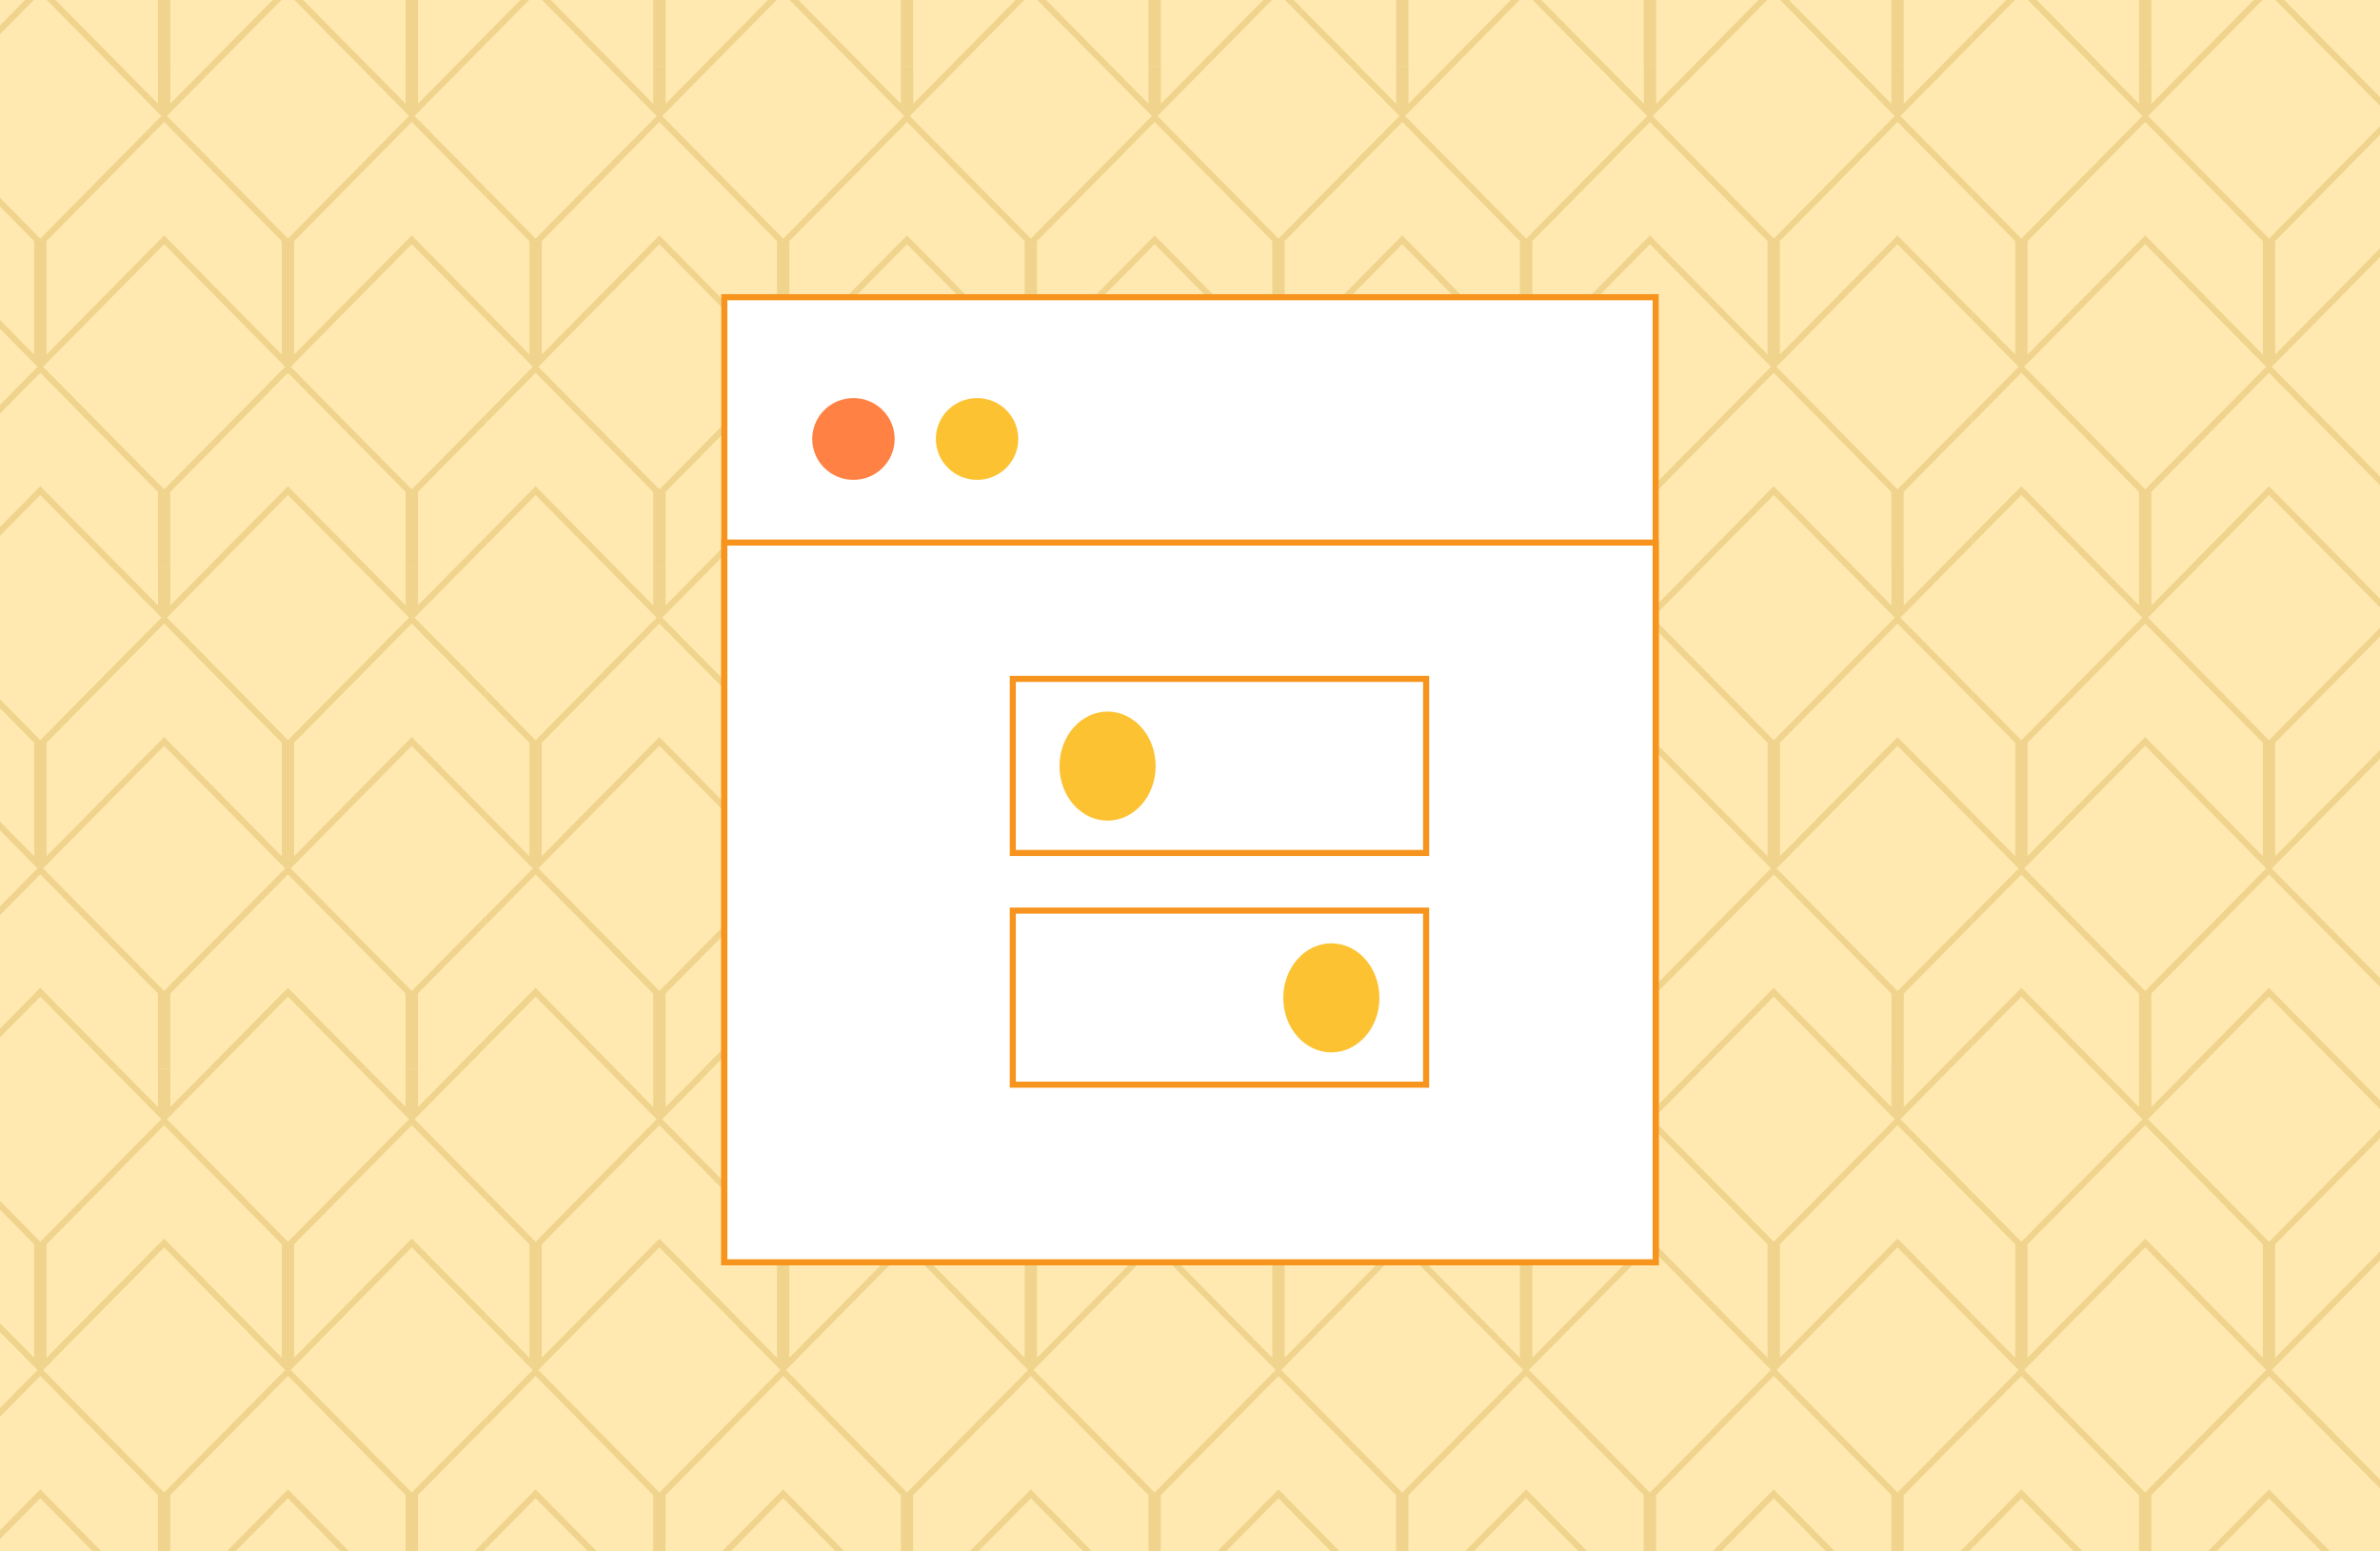 <svg xmlns="http://www.w3.org/2000/svg" width="781" height="509" viewBox="0 0 781 509" fill="none"><rect x="0" y="0" width="781" height="509" fill="#333333" stroke="none"/><g clip-path="url(#clip0_8013_5634)"><rect width="781" height="509" fill="white"></rect><path d="M-3.023 -144H784.023V653H-3.023V-144Z" fill="#FFE9B1"></path><mask id="mask0_8013_5634" style="mask-type:luminance" maskUnits="userSpaceOnUse" x="-4" y="-144" width="789" height="797"><path d="M-3.023 -144H784.023V653H-3.023V-144Z" fill="white"></path></mask><g mask="url(#mask0_8013_5634)"><path d="M-3.022 -143.996V-146.68H-5.727V-143.996H-3.022ZM784.025 -143.996H786.729V-146.68H784.025V-143.996ZM-3.022 -141.313H784.025V-146.68H-3.022V-141.313ZM781.32 -143.996V653.004H786.729V-143.996H781.32ZM-0.317 653.004V-143.996H-5.727V653.004H-0.317Z" fill="#DCDCDC"></path></g><mask id="mask1_8013_5634" style="mask-type:alpha" maskUnits="userSpaceOnUse" x="-4" y="-143" width="789" height="795"><path d="M-3.023 -143H784.023V651.316H-3.023V-143Z" fill="#FFE9B1"></path><mask id="mask2_8013_5634" style="mask-type:alpha" maskUnits="userSpaceOnUse" x="-4" y="-143" width="789" height="795"><path d="M-3.023 -143H784.023V651.316H-3.023V-143Z" fill="white"></path></mask><g mask="url(#mask2_8013_5634)"><path d="M-3.022 -142.996V-145.68H-5.727V-142.996H-3.022ZM784.025 -142.996H786.729V-145.68H784.025V-142.996ZM-3.022 -140.313H784.025V-145.68H-3.022V-140.313ZM781.32 -142.996V651.32H786.729V-142.996H781.32ZM-0.317 651.32V-142.996H-5.727V651.32H-0.317Z" fill="#DCDCDC"></path></g></mask><g mask="url(#mask1_8013_5634)"><path d="M152.316 21.577L159.493 14.309V11.406L149.449 21.577H152.316Z" fill="#F0D48D"></path><path d="M13.222 -5.07L11.291 -3.115L-3.023 11.401V14.304L13.222 -2.147L36.664 21.572H39.531L15.153 -3.115L13.222 -5.07Z" fill="#F0D48D"></path><path d="M108.707 -97.812L135.113 -124.554L159.491 -99.867V-102.77L136.049 -126.529L152.314 -143H149.447L137.161 -130.558V-143H135.133H133.105V-130.558L120.818 -143H117.951L134.216 -126.529L108.707 -100.716L94.49 -86.318L54.782 -126.529L71.047 -143H68.18L55.894 -130.558V-143H53.865H51.837V-130.558L39.551 -143H36.684L52.949 -126.529L13.222 -86.318L-3.023 -102.789V-99.886L11.194 -85.489V-48.28L-3.023 -62.658V-59.755L12.306 -44.231L-3.023 -28.728V-25.825L13.222 -42.276L51.818 -3.172V-3.092V21.595H53.846H55.874V-3.092V-3.172L94.49 -42.276L108.707 -27.879L133.085 -3.191V-3.112V21.575H135.113H137.141V-3.112V-3.172L159.491 -25.805V-28.708L135.113 -4.021L108.707 -30.782L95.406 -44.251L108.707 -57.721L135.113 -84.462L159.491 -59.774V-62.678L135.113 -87.365L108.707 -60.604L96.518 -48.26V-85.469L108.707 -97.812ZM15.27 -85.469L53.865 -124.554L92.461 -85.469V-48.26L53.865 -87.345L15.27 -48.26V-85.469ZM53.865 -4.04L14.158 -44.231L53.865 -84.442L93.573 -44.231L53.865 -4.04Z" fill="#F0D48D"></path><path d="M96.419 -3.115L94.489 -5.07L92.558 -3.115L68.18 21.572H71.047L94.489 -2.147L108.706 12.25L117.931 21.572H120.798L108.706 9.347L96.419 -3.115Z" fill="#F0D48D"></path><path d="M314.828 21.577L322.022 14.309V11.406L311.961 21.577H314.828Z" fill="#F0D48D"></path><path d="M175.757 -5.07L173.826 -3.115L159.492 11.401V14.304L175.757 -2.147L199.18 21.572H202.066L177.688 -3.115L175.757 -5.07Z" fill="#F0D48D"></path><path d="M271.223 -97.812L297.629 -124.554L322.008 -99.867V-102.77L298.564 -126.529L314.83 -143H311.963L299.676 -130.558V-143H297.648H295.619V-130.558L283.332 -143H280.468L296.731 -126.529L271.242 -100.716L257.024 -86.318L217.317 -126.529L233.582 -143H230.715L218.429 -130.558V-143H216.381H214.353V-130.558L202.066 -143H199.199L215.464 -126.529L175.757 -86.318L159.512 -102.77V-99.867L173.729 -85.469V-48.26L159.512 -62.658V-59.755L174.841 -44.231L159.512 -28.708V-25.805L175.757 -42.256L214.353 -3.172V-3.092V21.595H216.381H218.409V-3.092V-3.172L257.005 -42.276L271.223 -27.879L295.6 -3.191V-3.112V21.575H297.629H299.657V-3.112V-3.172L322.008 -25.805V-28.708L297.629 -4.021L271.223 -30.762L257.921 -44.231L271.223 -57.701L297.629 -84.442L322.008 -59.755V-62.658L297.629 -87.345L271.223 -60.604L259.033 -48.26V-85.469L271.223 -97.812ZM177.786 -85.469L216.381 -124.554L254.977 -85.469V-48.26L216.381 -87.345L177.786 -48.26V-85.469ZM216.381 -4.04L176.674 -44.231L216.381 -84.442L256.088 -44.231L216.381 -4.04Z" fill="#F0D48D"></path><path d="M258.935 -3.115L257.004 -5.07L255.073 -3.115L230.695 21.572H233.582L257.004 -2.147L271.221 12.25L280.447 21.572H283.314L271.221 9.347L258.935 -3.115Z" fill="#F0D48D"></path><path d="M477.362 21.577L484.54 14.309V11.406L474.477 21.577H477.362Z" fill="#F0D48D"></path><path d="M338.271 -5.07L336.343 -3.115L322.027 11.401V14.304L338.271 -2.147L361.715 21.572H364.582L340.202 -3.115L338.271 -5.07Z" fill="#F0D48D"></path><path d="M433.755 -97.812L460.163 -124.554L484.54 -99.867V-102.77L461.099 -126.529L477.365 -143H474.498L462.211 -130.558V-143H460.163H458.135V-130.558L445.848 -143H442.981L459.247 -126.529L433.755 -100.716L419.54 -86.318L379.833 -126.529L396.096 -143H393.229L380.945 -130.558V-143H378.916H376.888V-130.558L364.601 -143H361.734L378 -126.529L338.271 -86.318L322.027 -102.77V-99.867L336.243 -85.469V-48.26L322.027 -62.658V-59.755L337.354 -44.231L322.027 -28.708V-25.805L338.271 -42.276L376.869 -3.172V-3.092V21.595H378.895H380.923V-3.092V-3.172L419.54 -42.276L433.755 -27.879L458.135 -3.191V-3.112V21.575H460.163H462.192V-3.112V-3.172L484.54 -25.805V-28.708L460.163 -4.021L433.755 -30.762L420.457 -44.231L433.755 -57.701L460.163 -84.442L484.54 -59.755V-62.658L460.163 -87.345L433.755 -60.604L421.568 -48.26V-85.469L433.755 -97.812ZM340.3 -85.469L378.895 -124.554L417.493 -85.469V-48.26L378.895 -87.345L340.3 -48.26V-85.469ZM378.895 -4.04L339.188 -44.251L378.895 -84.462L418.604 -44.251L378.895 -4.04Z" fill="#F0D48D"></path><path d="M421.468 -3.115L419.537 -5.07L417.606 -3.115L393.227 21.572H396.093L419.537 -2.147L433.755 12.25L442.959 21.572H445.845L433.755 9.347L421.468 -3.115Z" fill="#F0D48D"></path><path d="M639.879 21.577L647.057 14.309V11.406L637.012 21.577H639.879Z" fill="#F0D48D"></path><path d="M500.786 -5.07L498.855 -3.115L484.539 11.401V14.304L500.786 -2.147L524.227 21.572H527.094L502.717 -3.115L500.786 -5.07Z" fill="#F0D48D"></path><path d="M596.27 -97.812L622.675 -124.554L647.055 -99.867V-102.77L623.614 -126.529L639.877 -143H637.01L624.725 -130.558V-143H622.697H620.668V-130.558L608.381 -143H605.514L621.78 -126.529L596.289 -100.716L582.052 -86.318L542.345 -126.529L558.611 -143H555.744L543.457 -130.558V-143H541.428H539.4V-130.558L527.113 -143H524.246L540.511 -126.529L500.786 -86.318L484.539 -102.77V-99.867L498.757 -85.469V-48.26L484.539 -62.658V-59.755L499.869 -44.231L484.539 -28.708V-25.805L500.786 -42.256L539.381 -3.172V-3.092V21.595H541.409H543.438V-3.092V-3.172L582.052 -42.276L596.27 -27.879L620.649 -3.191V-3.112V21.575H622.675H624.704V-3.112V-3.172L647.055 -25.805V-28.708L622.675 -4.021L596.27 -30.762L582.969 -44.231L596.27 -57.701L622.675 -84.442L647.055 -59.755V-62.658L622.675 -87.345L596.27 -60.604L584.08 -48.26V-85.469L596.27 -97.812ZM502.833 -85.469L541.428 -124.554L580.023 -85.469V-48.26L541.428 -87.345L502.833 -48.26V-85.469ZM541.428 -4.04L501.722 -44.251L541.428 -84.462L581.135 -44.251L541.428 -4.04Z" fill="#F0D48D"></path><path d="M583.985 -3.115L582.054 -5.07L580.123 -3.115L555.746 21.572H558.613L582.054 -2.147L596.272 12.25L605.498 21.572H608.365L596.272 9.347L583.985 -3.115Z" fill="#F0D48D"></path><path d="M663.324 -5.07L661.393 -3.115L647.059 11.401V14.304L663.324 -2.147L686.746 21.572H689.632L665.253 -3.115L663.324 -5.07Z" fill="#F0D48D"></path><path d="M758.786 -97.812L785.191 -124.554L809.571 -99.867V-102.77L786.127 -126.529L802.393 -143H799.526L787.239 -130.558V-143H785.21H783.182V-130.558L770.897 -143H768.031L784.293 -126.529L758.805 -100.716L744.587 -86.318L704.88 -126.529L721.146 -143H718.279L705.992 -130.558V-143H703.944H701.916V-130.558L689.629 -143H686.762L703.028 -126.529L663.321 -86.318L647.074 -102.77V-99.867L661.292 -85.469V-48.26L647.074 -62.658V-59.755L662.404 -44.231L647.074 -28.708V-25.805L663.321 -42.256L701.916 -3.172V-3.092V21.595H703.944H705.973V-3.092V-3.172L744.568 -42.276L758.786 -27.879L783.163 -3.191V-3.112V21.575H785.191H787.22V-3.112V-3.172L809.571 -25.805V-28.708L785.191 -4.021L758.786 -30.762L745.485 -44.231L758.786 -57.701L785.191 -84.442L809.571 -59.755V-62.658L785.191 -87.345L758.786 -60.604L746.596 -48.26V-85.469L758.786 -97.812ZM665.349 -85.469L703.944 -124.554L742.539 -85.469V-48.26L703.944 -87.345L665.349 -48.26V-85.469ZM703.944 -4.04L664.238 -44.251L703.944 -84.442L743.651 -44.231L703.944 -4.04Z" fill="#F0D48D"></path><path d="M746.5 -3.115L744.568 -5.07L742.637 -3.115L718.258 21.572H721.146L744.568 -2.147L758.784 12.25L768.009 21.572H770.876L758.784 9.347L746.5 -3.115Z" fill="#F0D48D"></path><path d="M152.316 186.166L159.493 178.88V175.977L149.449 186.166H152.316Z" fill="#F0D48D"></path><path d="M13.222 159.523L11.291 161.48L-3.023 175.976V178.88L13.222 162.427L36.664 186.165H39.531L15.153 161.48L13.222 159.523Z" fill="#F0D48D"></path><path d="M108.707 66.766L135.113 40.024L159.491 64.712V61.808L136.049 38.05L152.314 21.578H149.447L137.161 34.02V21.578H135.133H133.105V34.02L120.818 21.578H117.951L134.216 38.05L108.726 63.862L94.509 78.26L54.782 38.05L71.047 21.578H68.18L55.894 34.02V21.578H53.865H51.837V34.02L39.551 21.578H36.684L52.949 38.05L13.222 78.26L-3.023 61.808V64.712L11.194 79.109V116.318L-3.023 101.92V104.823L12.306 120.347L-3.023 135.87V138.773L13.222 122.322L51.818 161.406V161.487V186.172H53.846H55.874V161.487V161.406L94.49 122.322L108.707 136.72L133.085 161.406V161.487V186.172H135.113H137.141V161.487V161.406L159.491 138.773V135.87L135.113 160.558L108.707 133.817L95.406 120.347L108.707 106.877L135.113 80.136L159.491 104.823V101.92L135.113 77.233L108.707 103.974L96.518 116.318V79.109L108.707 66.766ZM15.27 79.109L53.865 40.024L92.461 79.109V116.318L53.865 77.233L15.27 116.318V79.109ZM53.865 160.558L14.158 120.347L53.865 80.136L93.573 120.347L53.865 160.558Z" fill="#F0D48D"></path><path d="M96.419 161.48L94.489 159.523L92.558 161.48L68.18 186.165H71.047L94.489 162.427L108.706 176.824L117.931 186.165H120.798L108.706 173.92L96.419 161.48Z" fill="#F0D48D"></path><path d="M314.828 186.166L322.022 178.88V175.977L311.961 186.166H314.828Z" fill="#F0D48D"></path><path d="M175.757 159.523L173.826 161.48L159.492 175.976V178.88L175.757 162.427L199.18 186.165H202.066L177.688 161.48L175.757 159.523Z" fill="#F0D48D"></path><path d="M271.223 66.762L297.629 40.02L322.008 64.707V61.804L298.564 38.065L314.83 21.594H311.963L299.676 34.036V21.594H297.648H295.619V34.036L283.332 21.594H280.468L296.731 38.065L271.242 63.878L257.024 78.276L217.317 38.065L233.582 21.594H230.715L218.429 34.036V21.594H216.381H214.353V34.036L202.066 21.594H199.199L215.464 38.065L175.757 78.276L159.512 61.824V64.727L173.729 79.125V116.314L159.512 101.916V104.819L174.841 120.343L159.512 135.866V138.769L175.757 122.318L214.353 161.402V161.483V186.168H216.381H218.409V161.483V161.402L257.005 122.318L271.223 136.716L295.6 161.402V161.483V186.168H297.629H299.657V161.483V161.402L322.008 138.769V135.866L297.629 160.554L271.223 133.813L257.921 120.343L271.223 106.873L297.629 80.132L322.008 104.819V101.916L297.629 77.229L271.223 103.97L259.033 116.314V79.105L271.223 66.762ZM177.786 79.105L216.381 40.02L254.977 79.105V116.314L216.381 77.229L177.786 116.314V79.105ZM216.381 160.554L176.674 120.343L216.381 80.132L256.088 120.343L216.381 160.554Z" fill="#F0D48D"></path><path d="M258.935 161.48L257.004 159.523L255.073 161.48L230.695 186.165H233.582L257.004 162.427L271.221 176.824L280.447 186.165H283.314L271.221 173.92L258.935 161.48Z" fill="#F0D48D"></path><path d="M477.362 186.166L484.54 178.88V175.977L474.477 186.166H477.362Z" fill="#F0D48D"></path><path d="M338.271 159.523L336.343 161.48L322.027 175.976V178.88L338.271 162.427L361.715 186.165H364.582L340.202 161.48L338.271 159.523Z" fill="#F0D48D"></path><path d="M433.755 66.762L460.163 40.02L484.54 64.707V61.804L461.099 38.065L477.365 21.594H474.498L462.211 34.036V21.594H460.163H458.135V34.036L445.848 21.594H442.981L459.247 38.065L433.755 63.878L419.54 78.276L379.833 38.065L396.096 21.594H393.229L380.945 34.036V21.594H378.916H376.888V34.036L364.601 21.594H361.734L378 38.065L338.271 78.256L322.027 61.804V64.707L336.243 79.105V116.314L322.027 101.916V104.819L337.354 120.343L322.027 135.866V138.769L338.271 122.318L376.869 161.402V161.483V186.168H378.895H380.923V161.483V161.402L419.521 122.318L433.737 136.716L458.116 161.402V161.483V186.168H460.145H462.173V161.483V161.402L484.521 138.769V135.866L460.145 160.554L433.737 133.813L420.435 120.343L433.737 106.873L460.145 80.132L484.521 104.819V101.916L460.145 77.229L433.737 103.97L421.547 116.314V79.105L433.755 66.762ZM340.3 79.105L378.895 40.02L417.493 79.105V116.314L378.895 77.229L340.3 116.314V79.105ZM378.895 160.554L339.188 120.343L378.895 80.132L418.604 120.343L378.895 160.554Z" fill="#F0D48D"></path><path d="M421.468 161.48L419.537 159.523L417.606 161.48L393.227 186.165H396.093L419.537 162.427L433.755 176.824L442.959 186.165H445.845L433.755 173.92L421.468 161.48Z" fill="#F0D48D"></path><path d="M639.879 186.166L647.057 178.88V175.977L637.012 186.166H639.879Z" fill="#F0D48D"></path><path d="M500.786 159.523L498.855 161.48L484.539 175.976V178.88L500.786 162.427L524.227 186.165H527.094L502.717 161.48L500.786 159.523Z" fill="#F0D48D"></path><path d="M596.27 66.762L622.675 40.02L647.055 64.707V61.804L623.614 38.065L639.877 21.594H637.01L624.725 34.036V21.594H622.697H620.668V34.036L608.381 21.594H605.514L621.78 38.065L596.289 63.878L582.073 78.276L542.364 38.065L558.63 21.594H555.763L543.476 34.036V21.594H541.447H539.419V34.036L527.134 21.594H524.267L540.533 38.065L500.824 78.276L484.539 61.804V64.707L498.757 79.105V116.314L484.539 101.916V104.819L499.869 120.343L484.539 135.866V138.769L500.786 122.318L539.381 161.402V161.483V186.168H541.409H543.438V161.483V161.402L582.033 122.318L596.251 136.716L620.628 161.402V161.483V186.168H622.656H624.685V161.483V161.402L647.036 138.769V135.866L622.656 160.554L596.251 133.813L582.95 120.343L596.251 106.873L622.656 80.132L647.036 104.819V101.916L622.656 77.229L596.251 103.97L584.061 116.314V79.105L596.27 66.762ZM502.833 79.105L541.428 40.02L580.023 79.105V116.314L541.428 77.229L502.833 116.314V79.105ZM541.428 160.554L501.722 120.343L541.428 80.132L581.135 120.343L541.428 160.554Z" fill="#F0D48D"></path><path d="M583.985 161.48L582.054 159.523L580.123 161.48L555.746 186.165H558.613L582.054 162.427L596.272 176.824L605.498 186.165H608.365L596.272 173.92L583.985 161.48Z" fill="#F0D48D"></path><path d="M663.324 159.523L661.393 161.48L647.059 175.976V178.88L663.324 162.427L686.746 186.165H689.632L665.253 161.48L663.324 159.523Z" fill="#F0D48D"></path><path d="M758.786 66.762L785.191 40.02L809.571 64.708V61.804L786.127 38.065L802.393 21.594H799.526L787.239 34.036V21.594H785.21H783.182V34.036L770.897 21.594H768.031L784.293 38.065L758.805 63.878L744.587 78.276L704.88 38.065L721.146 21.594H718.279L705.992 34.036V21.594H703.944H701.916V34.036L689.629 21.594H686.762L703.028 38.065L663.321 78.276L647.074 61.824V64.727L661.292 79.125V116.314L647.074 101.916V104.819L662.404 120.343L647.074 135.866V138.769L663.321 122.318L701.916 161.402V161.483V186.168H703.944H705.973V161.483V161.402L744.568 122.318L758.786 136.716L783.163 161.402V161.483V186.168H785.191H787.22V161.483V161.402L809.571 138.769V135.866L785.191 160.554L758.786 133.813L745.485 120.343L758.786 106.873L785.191 80.132L809.571 104.819V101.916L785.191 77.229L758.786 103.97L746.596 116.314V79.105L758.786 66.762ZM665.349 79.105L703.944 40.02L742.539 79.105V116.314L703.944 77.229L665.349 116.314V79.105ZM703.944 160.554L664.238 120.343L703.944 80.132L743.651 120.343L703.944 160.554Z" fill="#F0D48D"></path><path d="M746.5 161.48L744.568 159.523L742.637 161.48L718.258 186.165H721.146L744.568 162.427L758.784 176.824L768.009 186.165H770.876L758.784 173.92L746.5 161.48Z" fill="#F0D48D"></path><path d="M152.316 350.747L159.493 343.477V340.555L149.449 350.747H152.316Z" fill="#F0D48D"></path><path d="M13.222 324.102L11.291 326.058L-3.023 340.554V343.476L13.222 327.005L36.664 350.746H39.531L15.153 326.058L13.222 324.102Z" fill="#F0D48D"></path><path d="M108.707 231.359L135.113 204.599L159.491 229.285V226.384L136.049 202.643L152.314 186.172H149.447L137.161 198.615V186.172H135.133H133.105V198.615L120.818 186.172H117.951L134.216 202.643L108.726 228.456L94.509 242.855L54.802 202.643L71.067 186.172H68.2L55.913 198.615V186.172H53.885H51.857V198.615L39.57 186.172H36.703L52.968 202.643L13.222 242.834L-3.023 226.384V229.285L11.194 243.685V280.891L-3.023 266.494V269.398L12.306 284.922L-3.023 300.443V303.347L13.222 286.897L51.818 325.982V326.06V350.748H53.846H55.874V326.06V325.982L94.49 286.897L108.707 301.294L133.085 325.982V326.06V350.748H135.113H137.141V326.06V325.982L159.491 303.347V300.443L135.113 325.132L108.707 298.391L95.406 284.922L108.707 271.451L135.113 244.71L159.491 269.398V266.494L135.113 241.806L108.707 268.55L96.518 280.891V243.703L108.707 231.359ZM15.27 243.703L53.865 204.599L92.461 243.703V280.913L53.865 241.828L15.27 280.913V243.703ZM53.865 325.132L14.158 284.922L53.865 244.71L93.573 284.922L53.865 325.132Z" fill="#F0D48D"></path><path d="M96.419 326.058L94.489 324.102L92.558 326.058L68.18 350.746H71.047L94.489 327.005L108.706 341.402L117.931 350.746H120.798L108.706 338.501L96.419 326.058Z" fill="#F0D48D"></path><path d="M314.828 350.747L322.022 343.477V340.555L311.961 350.747H314.828Z" fill="#F0D48D"></path><path d="M175.757 324.102L173.826 326.058L159.492 340.554V343.476L175.757 327.005L199.18 350.746H202.066L177.688 326.058L175.757 324.102Z" fill="#F0D48D"></path><path d="M271.223 231.354L297.629 204.612L322.008 229.301V226.397L298.564 202.659L314.83 186.188H311.963L299.676 198.628V186.188H297.648H295.619V198.628L283.332 186.188H280.468L296.731 202.659L271.242 228.471L257.024 242.868L217.317 202.659L233.582 186.188H230.715L218.429 198.628V186.188H216.381H214.353V198.628L202.066 186.188H199.199L215.464 202.659L175.757 242.868L159.512 226.416V229.319L173.729 243.716V280.926L159.512 266.529V269.432L174.841 284.956L159.512 300.478V303.381L175.757 286.929L214.353 326.014V326.095V350.78H216.381H218.409V326.095V326.014L257.005 286.929L271.223 301.329L295.6 326.014V326.095V350.78H297.629H299.657V326.095V326.014L322.008 303.381V300.478L297.629 325.166L271.223 298.425L257.921 284.956L271.223 271.485L297.629 244.744L322.008 269.432V266.529L297.629 241.841L271.223 268.582L259.033 280.926V243.698L271.223 231.354ZM177.786 243.698L216.381 204.594L254.977 243.679V280.886L216.381 241.803L177.786 280.886V243.698ZM216.381 325.126L176.674 284.916L216.381 244.704L256.088 284.916L216.381 325.126Z" fill="#F0D48D"></path><path d="M258.935 326.058L257.004 324.102L255.073 326.058L230.695 350.746H233.582L257.004 327.005L271.221 341.402L280.447 350.746H283.314L271.221 338.501L258.935 326.058Z" fill="#F0D48D"></path><path d="M477.362 350.747L484.54 343.477V340.555L474.477 350.747H477.362Z" fill="#F0D48D"></path><path d="M338.271 324.102L336.343 326.058L322.027 340.554V343.476L338.271 327.005L361.715 350.746H364.582L340.202 326.058L338.271 324.102Z" fill="#F0D48D"></path><path d="M433.755 231.359L460.163 204.599L484.54 229.285V226.384L461.099 202.643L477.365 186.172H474.498L462.211 198.615V186.172H460.163H458.135V198.615L445.848 186.172H442.981L459.247 202.643L433.755 228.456L419.54 242.855L379.833 202.643L396.096 186.172H393.229L380.945 198.615V186.172H378.916H376.888V198.615L364.601 186.172H361.734L378 202.643L338.271 242.834L322.027 226.384V229.285L336.243 243.685V280.891L322.027 266.494V269.398L337.354 284.922L322.027 300.443V303.347L338.271 286.897L376.869 325.982V326.06V350.748H378.895H380.923V326.06V325.982L419.521 286.897L433.737 301.294L458.116 325.982V326.06V350.748H460.145H462.173V326.06V325.982L484.54 303.347V300.443L460.163 325.132L433.755 298.391L420.457 284.922L433.755 271.451L460.163 244.71L484.54 269.398V266.494L460.163 241.806L433.755 268.55L421.568 280.891V243.703L433.755 231.359ZM340.3 243.703L378.895 204.618L417.493 243.703V280.913L378.895 241.828L340.3 280.913V243.703ZM378.895 325.132L339.188 284.922L378.895 244.71L418.604 284.922L378.895 325.132Z" fill="#F0D48D"></path><path d="M421.468 326.058L419.537 324.102L417.606 326.058L393.227 350.746H396.093L419.537 327.005L433.755 341.402L442.959 350.746H445.845L433.755 338.501L421.468 326.058Z" fill="#F0D48D"></path><path d="M639.879 350.747L647.057 343.477V340.555L637.012 350.747H639.879Z" fill="#F0D48D"></path><path d="M500.786 324.102L498.855 326.058L484.539 340.554V343.476L500.786 327.005L524.227 350.746H527.094L502.717 326.058L500.786 324.102Z" fill="#F0D48D"></path><path d="M596.272 231.354L622.68 204.612L647.057 229.301V226.397L623.616 202.659L639.882 186.188H637.015L624.728 198.628V186.188H622.699H620.671V198.628L608.384 186.188H605.517L621.782 202.659L596.291 228.471L582.076 242.868L542.366 202.659L558.632 186.188H555.765L543.478 198.628V186.188H541.452H539.424V198.628L527.137 186.188H524.27L540.535 202.659L500.826 242.868L484.582 226.416V229.319L498.8 243.716V280.926L484.582 266.529V269.432L499.912 284.956L484.582 300.478V303.381L500.826 286.929L539.424 326.014V326.095V350.78H541.452H543.478V326.095V326.014L582.076 286.929L596.291 301.329L620.671 326.014V326.095V350.78H622.699H624.728V326.095V326.014L647.076 303.381V300.478L622.699 325.166L596.291 298.425L582.993 284.956L596.291 271.485L622.699 244.744L647.076 269.432V266.529L622.699 241.841L596.291 268.582L584.104 280.926V243.698L596.272 231.354ZM502.836 243.698L541.431 204.612L580.028 243.698V280.907L541.431 241.822L502.836 280.907V243.698ZM541.431 325.126L501.724 284.916L541.431 244.704L581.14 284.916L541.431 325.126Z" fill="#F0D48D"></path><path d="M583.985 326.058L582.054 324.102L580.123 326.058L555.746 350.746H558.613L582.054 327.005L596.272 341.402L605.498 350.746H608.365L596.272 338.501L583.985 326.058Z" fill="#F0D48D"></path><path d="M663.324 324.102L661.393 326.058L647.059 340.554V343.476L663.324 327.005L686.746 350.746H689.632L665.253 326.058L663.324 324.102Z" fill="#F0D48D"></path><path d="M758.786 231.354L785.191 204.612L809.571 229.301V226.397L786.127 202.659L802.393 186.188H799.526L787.239 198.628V186.188H785.21H783.182V198.628L770.897 186.188H768.031L784.293 202.659L758.805 228.471L744.587 242.868L704.88 202.659L721.146 186.188H718.279L705.992 198.628V186.188H703.944H701.916V198.628L689.629 186.188H686.762L703.028 202.659L663.321 242.868L647.074 226.416V229.319L661.292 243.716V280.926L647.074 266.529V269.432L662.404 284.954L647.074 300.478V303.381L663.321 286.929L701.916 326.014V326.095V350.78H703.944H705.973V326.095V326.014L744.568 286.929L758.786 301.329L783.163 326.014V326.095V350.78H785.191H787.22V326.095V326.014L809.571 303.381V300.478L785.191 325.166L758.786 298.425L745.485 284.954L758.786 271.485L785.191 244.744L809.571 269.432V266.529L785.191 241.841L758.786 268.582L746.596 280.926V243.698L758.786 231.354ZM665.349 243.698L703.944 204.594L742.539 243.679V280.886L703.944 241.803L665.349 280.886V243.698ZM703.944 325.126L664.238 284.916L703.944 244.704L743.651 284.916L703.944 325.126Z" fill="#F0D48D"></path><path d="M746.5 326.058L744.568 324.102L742.637 326.058L718.258 350.746H721.146L744.568 327.005L758.784 341.402L768.009 350.746H770.876L758.784 338.501L746.5 326.058Z" fill="#F0D48D"></path><path d="M152.316 515.319L159.493 508.052V505.148L149.449 515.319H152.316Z" fill="#F0D48D"></path><path d="M13.222 488.68L11.291 490.633L-3.023 505.151V508.055L13.222 491.602L36.664 515.321H39.531L15.153 490.633L13.222 488.68Z" fill="#F0D48D"></path><path d="M108.707 395.93L135.113 369.189L159.491 393.874V390.971L136.049 367.232L152.314 350.761H149.447L137.161 363.204V350.761H135.133H133.105V363.204L120.818 350.761H117.951L134.216 367.232L108.726 393.045L94.49 407.423L54.782 367.214L71.047 350.742H68.18L55.894 363.183V350.742H53.865H51.837V363.183L39.551 350.742H36.684L52.949 367.214L13.222 407.423L-3.023 390.952V393.855L11.194 408.252V445.462L-3.023 431.084V433.987L12.306 449.511L-3.023 465.014V467.917L13.222 451.465L51.818 490.569V490.649V515.335H53.846H55.874V490.649V490.569L94.49 451.465L108.707 465.862L133.085 490.55V490.628V515.316H135.113H137.141V490.628V490.55L159.491 467.917V465.014L135.113 489.702L108.707 462.958L95.406 449.49L108.707 436.021L135.113 409.28L159.491 433.966V431.065L135.113 406.377L108.707 433.118L96.518 445.462V408.252L108.707 395.93ZM15.27 408.271L53.865 369.189L92.461 408.271V445.481L53.865 406.395L15.27 445.481V408.271ZM53.865 489.702L14.158 449.511L53.865 409.299L93.573 449.511L53.865 489.702Z" fill="#F0D48D"></path><path d="M96.419 490.633L94.489 488.68L92.558 490.633L68.18 515.321H71.047L94.489 491.602L108.706 505.999L117.931 515.321H120.798L108.706 503.095L96.419 490.633Z" fill="#F0D48D"></path><path d="M314.828 515.319L322.022 508.052V505.148L311.961 515.319H314.828Z" fill="#F0D48D"></path><path d="M175.757 488.68L173.826 490.633L159.492 505.151V508.055L175.757 491.602L199.18 515.321H202.066L177.688 490.633L175.757 488.68Z" fill="#F0D48D"></path><path d="M271.223 395.934L297.629 369.193L322.008 393.879V390.975L298.564 367.237L314.83 350.766H311.963L299.676 363.209V350.766H297.648H295.619V363.209L283.332 350.766H280.468L296.731 367.237L271.242 393.05L257.024 407.447L217.317 367.237L233.582 350.766H230.715L218.429 363.209V350.766H216.381H214.353V363.209L202.066 350.766H199.199L215.464 367.237L175.757 407.428L159.512 390.975V393.879L173.729 408.276V445.485L159.512 431.088V433.992L174.841 449.516L159.512 465.037V467.941L175.757 451.488L214.353 490.573V490.654V515.339H216.381H218.409V490.654V490.573L257.005 451.488L271.223 465.888L295.6 490.573V490.654V515.339H297.629H299.657V490.654V490.573L322.008 467.941V465.037L297.629 489.725L271.223 462.984L257.921 449.516L271.223 436.045L297.629 409.304L322.008 433.992V431.088L297.629 406.4L271.223 433.141L259.033 445.485V408.276L271.223 395.934ZM177.786 408.276L216.381 369.193L254.977 408.276V445.485L216.381 406.4L177.786 445.485V408.276ZM216.381 489.707L176.674 449.494L216.381 409.285L256.088 449.494L216.381 489.707Z" fill="#F0D48D"></path><path d="M258.935 490.633L257.004 488.68L255.073 490.633L230.695 515.321H233.582L257.004 491.602L271.221 505.999L280.447 515.321H283.314L271.221 503.095L258.935 490.633Z" fill="#F0D48D"></path><path d="M477.362 515.319L484.54 508.052V505.148L474.477 515.319H477.362Z" fill="#F0D48D"></path><path d="M338.271 488.68L336.343 490.633L322.027 505.151V508.055L338.271 491.602L361.715 515.321H364.582L340.202 490.633L338.271 488.68Z" fill="#F0D48D"></path><path d="M433.755 395.934L460.163 369.193L484.54 393.879V390.975L461.099 367.237L477.365 350.766H474.498L462.211 363.209V350.766H460.163H458.135V363.209L445.848 350.766H442.981L459.247 367.237L433.755 393.05L419.54 407.447L379.833 367.237L396.096 350.766H393.229L380.945 363.209V350.766H378.916H376.888V363.209L364.601 350.766H361.734L378 367.237L338.271 407.428L322.027 390.975V393.879L336.243 408.276V445.485L322.027 431.088V433.992L337.354 449.516L322.027 465.037V467.941L338.271 451.488L376.869 490.573V490.654V515.339H378.895H380.923V490.654V490.573L419.521 451.488L433.737 465.888L458.116 490.573V490.654V515.339H460.145H462.173V490.654V490.573L484.521 467.941V465.037L460.145 489.725L433.737 462.984L420.435 449.516L433.737 436.045L460.145 409.304L484.521 433.992V431.088L460.145 406.4L433.737 433.141L421.547 445.485V408.276L433.755 395.934ZM340.3 408.276L378.895 369.193L417.493 408.276V445.485L378.895 406.4L340.3 445.485V408.276ZM378.895 489.707L339.188 449.494L378.895 409.285L418.604 449.494L378.895 489.707Z" fill="#F0D48D"></path><path d="M421.468 490.633L419.537 488.68L417.606 490.633L393.227 515.321H396.093L419.537 491.602L433.755 505.999L442.959 515.321H445.845L433.755 503.095L421.468 490.633Z" fill="#F0D48D"></path><path d="M639.879 515.319L647.057 508.052V505.148L637.012 515.319H639.879Z" fill="#F0D48D"></path><path d="M500.786 488.68L498.855 490.633L484.539 505.151V508.055L500.786 491.602L524.227 515.321H527.094L502.717 490.633L500.786 488.68Z" fill="#F0D48D"></path><path d="M596.27 395.93L622.675 369.189L647.055 393.874V390.971L623.614 367.232L639.877 350.761H637.01L624.725 363.204V350.761H622.697H620.668V363.204L608.381 350.761H605.514L621.78 367.232L596.289 393.045L582.052 407.423L542.345 367.214L558.611 350.742H555.744L543.457 363.183V350.742H541.428H539.4V363.183L527.113 350.742H524.246L540.511 367.214L500.786 407.423L484.539 390.971V393.874L498.757 408.271V445.481L484.539 431.084V433.987L499.869 449.511L484.539 465.033V467.936L500.786 451.486L539.381 490.569V490.649V515.335H541.409H543.438V490.649V490.569L582.052 451.465L596.27 465.862L620.649 490.55V490.628V515.316H622.675H624.704V490.628V490.55L647.055 467.917V465.014L622.675 489.702L596.27 462.958L582.969 449.49L596.27 436.021L622.675 409.28L647.055 433.966V431.065L622.675 406.377L596.27 433.118L584.08 445.462V408.252L596.27 395.93ZM502.833 408.271L541.428 369.189L580.023 408.271V445.481L541.428 406.395L502.833 445.481V408.271ZM541.428 489.702L501.722 449.49L541.428 409.28L581.135 449.49L541.428 489.702Z" fill="#F0D48D"></path><path d="M583.985 490.633L582.054 488.68L580.123 490.633L555.746 515.321H558.613L582.054 491.602L596.272 505.999L605.498 515.321H608.365L596.272 503.095L583.985 490.633Z" fill="#F0D48D"></path><path d="M663.324 488.68L661.393 490.633L647.059 505.151V508.055L663.324 491.602L686.746 515.321H689.632L665.253 490.633L663.324 488.68Z" fill="#F0D48D"></path><path d="M758.786 395.934L785.191 369.193L809.571 393.879V390.975L786.127 367.237L802.393 350.766H799.526L787.239 363.209V350.766H785.21H783.182V363.209L770.897 350.766H768.031L784.293 367.237L758.805 393.05L744.587 407.447L704.88 367.237L721.146 350.766H718.279L705.992 363.209V350.766H703.944H701.916V363.209L689.629 350.766H686.762L703.028 367.237L663.321 407.428L647.074 390.975V393.879L661.292 408.276V445.485L647.074 431.088V433.992L662.404 449.516L647.074 465.037V467.941L663.321 451.488L701.916 490.573V490.654V515.339H703.944H705.973V490.654V490.573L744.568 451.488L758.786 465.888L783.163 490.573V490.654V515.339H785.191H787.22V490.654V490.573L809.571 467.941V465.037L785.191 489.725L758.786 462.984L745.485 449.516L758.786 436.045L785.191 409.304L809.571 433.992V431.088L785.191 406.4L758.786 433.141L746.596 445.485V408.276L758.786 395.934ZM665.349 408.276L703.944 369.193L742.539 408.276V445.485L703.944 406.4L665.349 445.485V408.276ZM703.944 489.707L664.238 449.494L703.944 409.285L743.651 449.494L703.944 489.707Z" fill="#F0D48D"></path><path d="M746.5 490.633L744.568 488.68L742.637 490.633L718.258 515.321H721.146L744.568 491.602L758.784 505.999L768.009 515.321H770.876L758.784 503.095L746.5 490.633Z" fill="#F0D48D"></path></g><path d="M543.31 97.516H237.688V414.169H543.31V97.516Z" fill="white" stroke="#F7941D" stroke-width="2"></path><path d="M543.31 178.023H237.688V414.172H543.31V178.023Z" fill="white" stroke="#F7941D" stroke-width="2"></path><path d="M280.058 157.444C287.527 157.444 293.581 151.437 293.581 144.027C293.581 136.617 287.527 130.609 280.058 130.609C272.59 130.609 266.535 136.617 266.535 144.027C266.535 151.437 272.59 157.444 280.058 157.444Z" fill="#FF8144"></path><path d="M320.629 157.444C328.097 157.444 334.152 151.437 334.152 144.027C334.152 136.617 328.097 130.609 320.629 130.609C313.16 130.609 307.105 136.617 307.105 144.027C307.105 151.437 313.16 157.444 320.629 157.444Z" fill="#FCC232"></path><path d="M467.989 222.75H332.352V279.864H467.989V222.75Z" fill="white" stroke="#F7941D" stroke-width="2"></path><path d="M363.453 269.257C372.166 269.257 379.23 261.247 379.23 251.367C379.23 241.486 372.166 233.477 363.453 233.477C354.739 233.477 347.676 241.486 347.676 251.367C347.676 261.247 354.739 269.257 363.453 269.257Z" fill="#FCC232"></path><path d="M332.347 298.781H467.984V355.895H332.347V298.781Z" fill="white" stroke="#F7941D" stroke-width="2"></path><path d="M436.887 345.296C428.174 345.296 421.11 337.286 421.11 327.406C421.11 317.525 428.174 309.516 436.887 309.516C445.6 309.516 452.664 317.525 452.664 327.406C452.664 337.286 445.6 345.296 436.887 345.296Z" fill="#FCC232"></path></g><defs><clipPath id="clip0_8013_5634"><rect width="781" height="509" fill="white"></rect></clipPath></defs></svg>